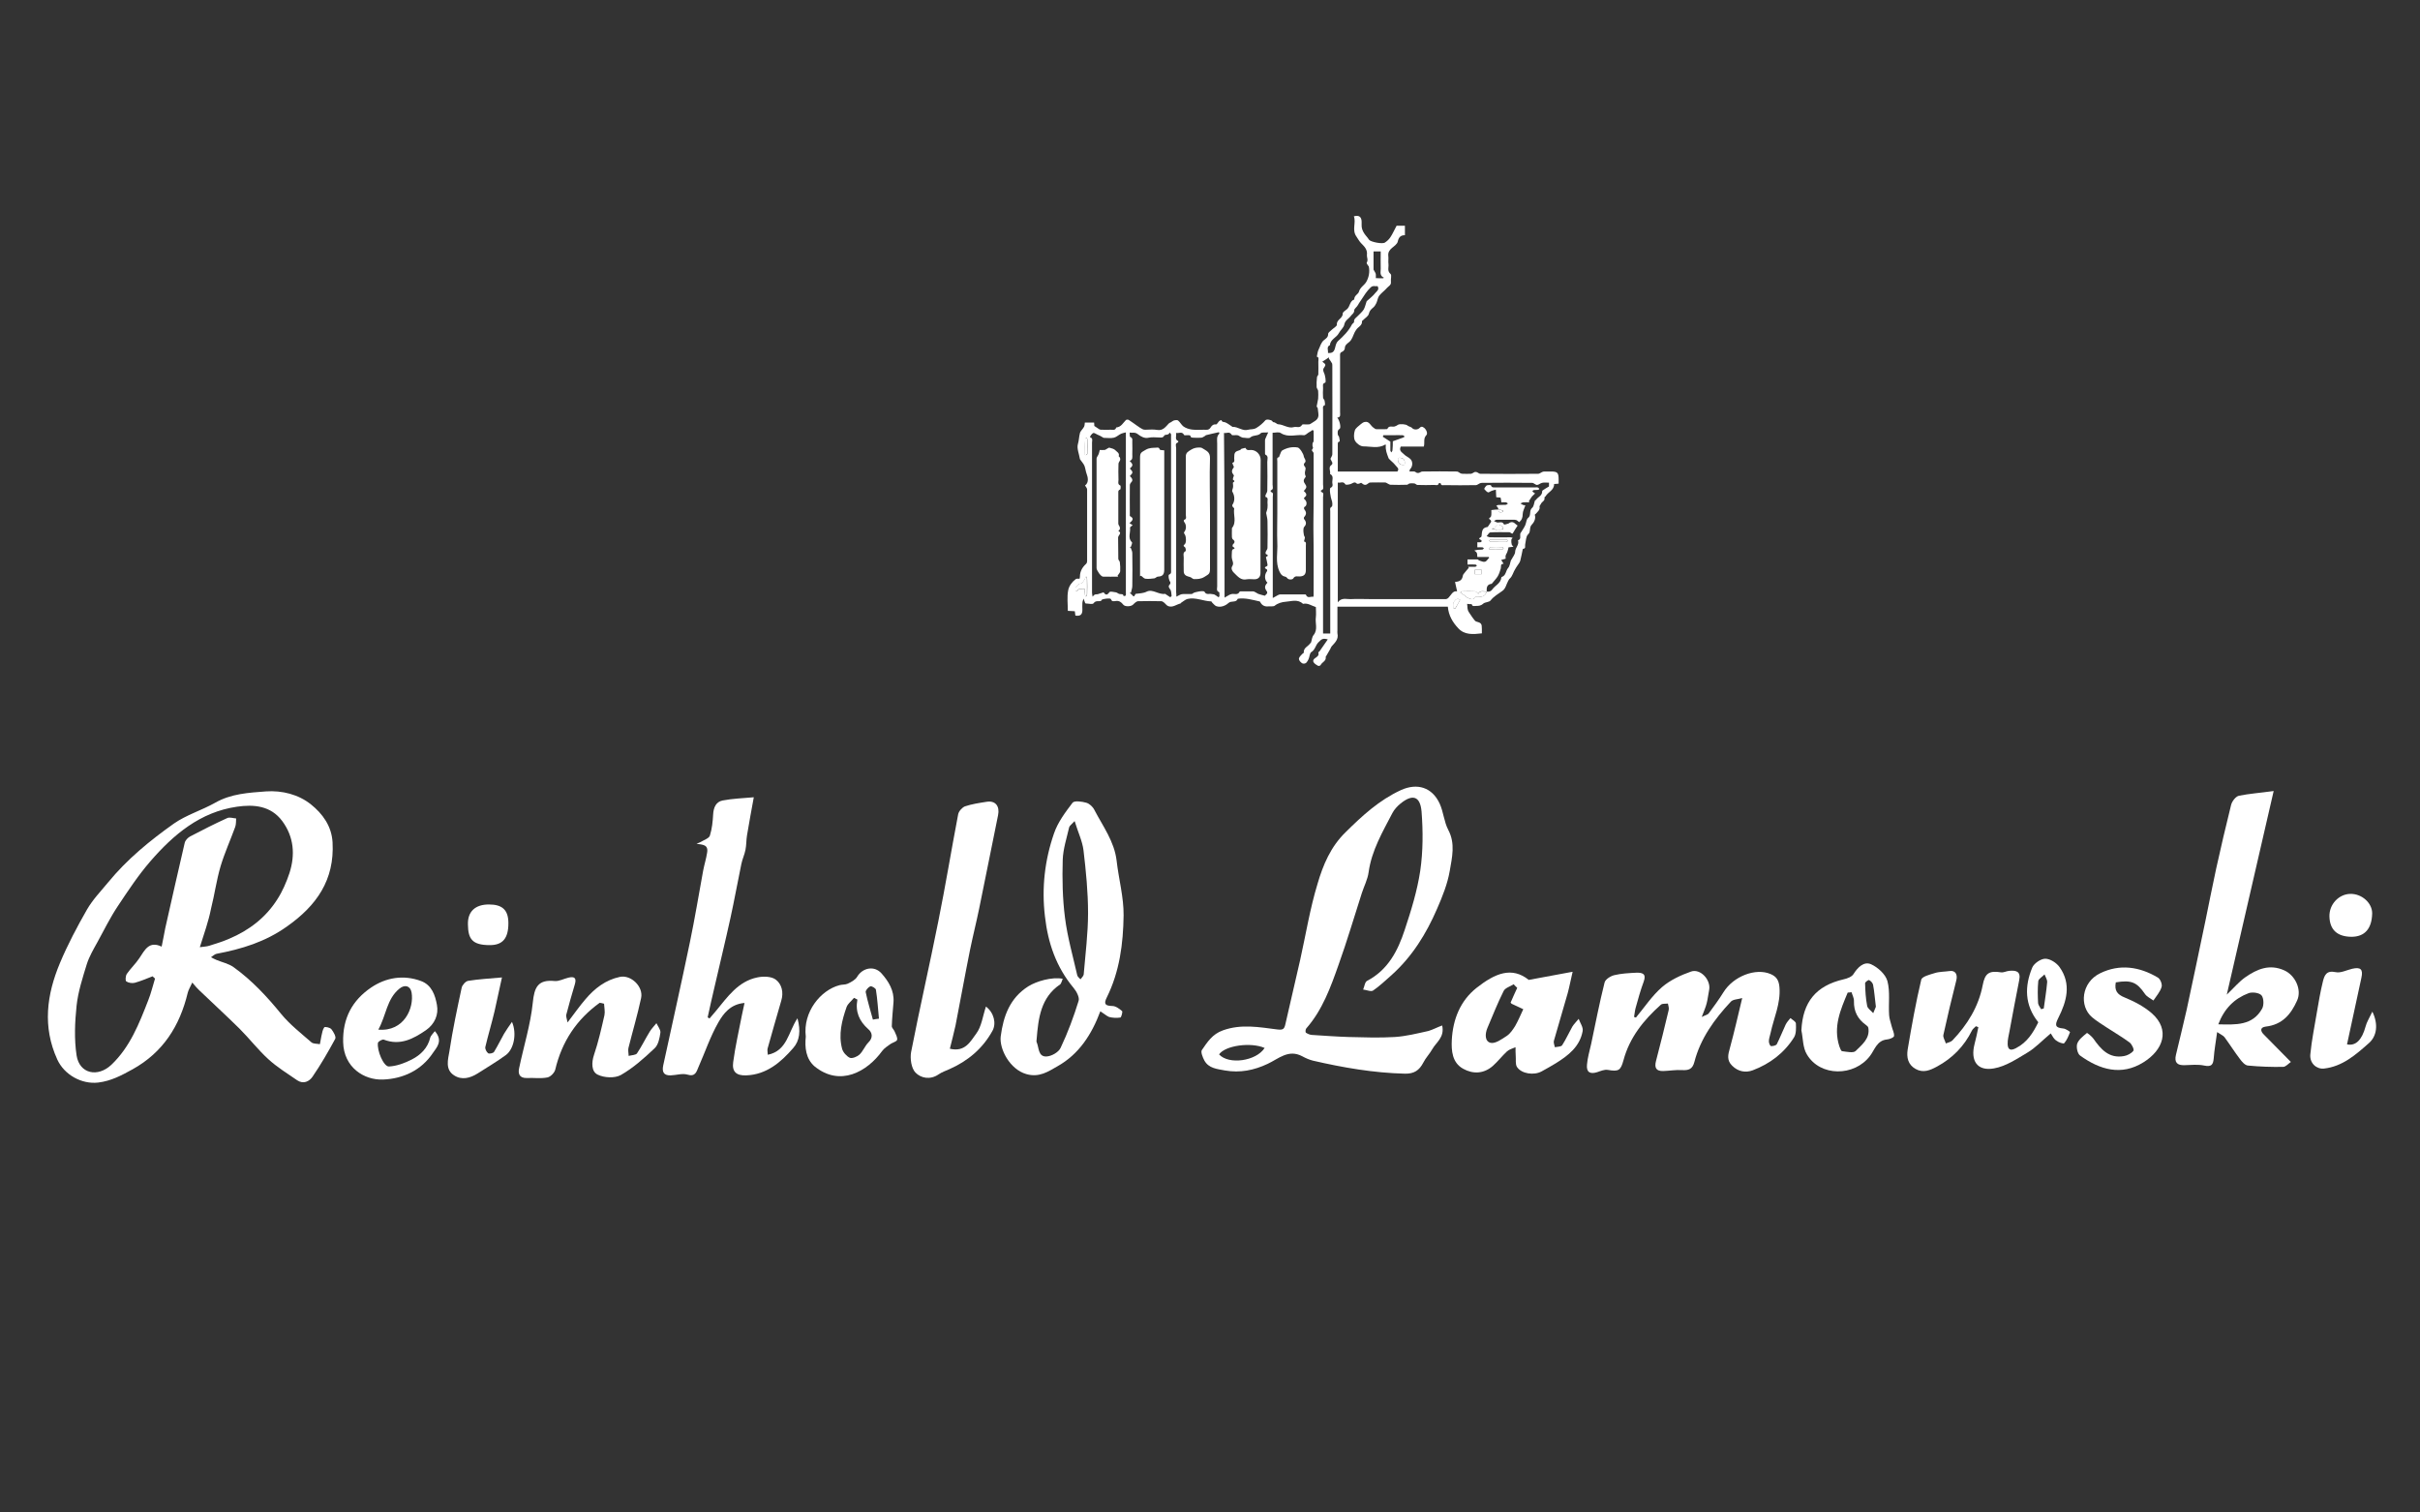 <?xml version="1.0" encoding="utf-8"?>
<!-- Generator: Adobe Illustrator 22.1.0, SVG Export Plug-In . SVG Version: 6.00 Build 0)  -->
<svg version="1.1" id="Ebene_1" xmlns="http://www.w3.org/2000/svg" xmlns:xlink="http://www.w3.org/1999/xlink" x="0px" y="0px"
	 viewBox="0 0 1280 800" style="enable-background:new 0 0 1280 800;" xml:space="preserve">
<rect x="0" y="0" width="1280" height="800" fill="#333333" stroke="none"/>
<style type="text/css">
	.st0{fill:#FFFFFF;}
</style>
<g>
	<path class="st0" d="M101.7,519.7c-1.1,2.4-2,3.8-2.4,5.4c-4.2,17.5-13,31.5-29.2,40.5c-5.8,3.2-11.4,6.2-18.2,7
		c-8.7,1-17.9-4.1-21.6-12.2c-7.9-17.3-5.6-34.3,1.4-51c4.1-9.8,9.1-19.2,14.3-28.3c3-5.2,7.3-9.7,11.2-14.4
		c10-12.2,22.1-22.1,34.8-31.1c6.6-4.6,14.7-7,21.8-11c8.4-4.8,17.7-5.3,26.8-6c8.6-0.6,17.3,1.6,23.9,6.9
		c6.1,4.9,10.9,11.4,11.4,20c1.1,19.9-8.4,33.5-24.2,44.6c-11.4,8.1-23.9,11.9-37.2,14.4c-1,0.2-1.9,1.2-2.9,1.8
		c0.9,0.5,1.8,1,2.8,1.4c3.1,1.3,6.6,2,9.2,3.9c9.6,6.9,17.6,15.5,25.1,24.7c4.6,5.6,10.5,10.2,16,15c1,0.9,3,0.7,4.5,1
		c0.3-1.4,0.5-2.9,0.8-4.3c0.4-1.6,0.6-3.4,1.5-4.6c0.4-0.5,3.1,0.1,3.8,1c1.1,1.4,2.6,4,2,5.1c-3.7,6.8-7.6,13.6-12,20
		c-1.7,2.5-4.8,4.1-8.1,1.9c-5.2-3.6-10.6-6.9-15.2-11.1c-5.5-5-10-10.9-15.3-16.2c-7-6.9-14.3-13.6-21.4-20.4
		C104.4,522.9,103.4,521.7,101.7,519.7z M105.7,501c1.9-0.3,3.6-0.3,5.1-0.8c3.5-1.1,7.1-2.2,10.5-3.7c10.4-4.4,19.2-11.1,25.3-20.7
		c2.8-4.3,4.9-9.2,6.5-14c3.1-9.6,2.4-19.1-3.8-27.5c-6.1-8.2-15.1-8.9-24-7.6c-19.4,2.8-33.5,14.7-45.8,28.9
		c-6.4,7.4-11.8,15.6-17.2,23.7c-4,6-7.2,12.5-10.7,18.9c-2.1,3.8-4.4,7.7-5.7,11.8c-2.2,7.2-4.6,14.5-5.4,22
		c-0.9,8.6-1.3,17.6,0,26.2c1.5,9.8,11.2,11.8,18.4,5c9.9-9.4,14.7-21.8,19.5-34.1c1.5-3.7,2.4-7.7,3.6-11.5
		c-0.4-0.4-0.9-0.8-1.3-1.2c-3.1,1.2-6.1,2.5-9.3,3.4c-1.4,0.4-3.4,0.1-4.6-0.7c-0.6-0.4-0.4-3,0.3-4c2-2.9,4.7-5.4,6.6-8.3
		c2.9-4.3,5.1-9.3,11.8-6.1c0.8-3.8,1.3-6.7,1.9-9.7c3.4-15.1,6.8-30.2,10.3-45.2c0.3-1.3,1.6-2.7,2.9-3.4c6.5-3.4,13-6.7,19.6-9.7
		c1.3-0.6,3.1,0.1,4.7,0.2c-0.1,1.5,0,3.1-0.5,4.5c-2.5,6.9-5.6,13.7-7.7,20.7c-2.2,7.4-3.2,15.1-5.1,22.6
		C110.3,487.3,108,493.7,105.7,501z"/>
	<path class="st0" d="M762.8,542.4c1.4,6.3-3.2,8.9-5.2,12.5c-1.4,2.5-3.5,4.6-4.8,7.2c-2.1,4-4.8,5.9-9.7,5.8
		c-16.5-0.4-32.7-3.2-48.7-6.9c-1.9-0.5-3.8-1.3-5.6-2.3c-7.3-3.9-12.5,1.3-18.3,4c-7.2,3.4-14.6,4.9-22.6,3.5
		c-4.2-0.8-8.6-1.1-10.9-5.3c-0.9-1.7-2-4.5-1.3-5.5c2.9-4.2,5.5-8.4,11.1-10.4c9.7-3.5,19.2-1.7,28.7-0.5c3.2,0.4,3.8-0.2,4.4-2.9
		c2.5-11.3,5.3-22.6,7.8-33.9c3-13.5,5.2-27.2,9.2-40.3c2.9-9.9,6.9-19.5,14.8-27.2c8.9-8.8,17.8-17,29.3-22.3
		c8.6-3.9,16.5-1.5,20.5,7.2c2,4.4,2.3,9.6,4.5,13.8c3.9,7.3,2,14.7,0.8,21.8c-1.2,6.9-3.9,13.6-6.7,20c-5.7,13.2-13.2,25.3-24,35
		c-3.2,2.8-6.3,5.8-9.8,8.2c-1.1,0.8-3.5-0.3-5.3-0.5c0.7-1.6,0.9-4,2.1-4.6c11.1-5.8,16.3-16,19.9-27c3.4-10.2,6.6-20.6,8.2-31.2
		c1.5-10.3,1.5-20.9,0.7-31.3c-0.7-8.3-4.8-9.4-11.1-4.3c-1.7,1.4-3.3,3.1-4.3,5c-5.2,10-11,19.8-12.6,31.3
		c-0.5,3.8-2.4,7.4-3.6,11.1c-4.1,12.7-7.8,25.4-12.3,37.9c-4.2,11.9-8.5,23.9-17.1,33.7c-0.4,0.5-0.5,1.9-0.2,2.2
		c0.9,0.6,2,1.1,3.1,1.2c6.5,0.4,13,0.9,19.4,1.1c8.2,0.2,16.5,0.5,24.6,0c6-0.4,11.9-1.9,17.8-3.2
		C757.9,544.6,760.1,543.4,762.8,542.4z M644.8,557.7c5.1,5.6,19.6,3.6,24.1-3.4C661.6,551.1,648,553,644.8,557.7z"/>
	<path class="st0" d="M1202.6,418.4c-8.3,36.1-16.5,71.5-24.8,107.7c3.7-3.5,6.4-6.8,9.8-9.2c6.2-4.3,12.8-7.2,20.7-3.6
		c5.7,2.6,9.3,10.2,6.7,15.9c-3.3,7.4-7.9,12.8-16.6,13.8c-3.1,0.4-2.9,2.4-0.9,4.3c4.6,4.6,9.2,9.3,14.2,14.4
		c-1.2,0.8-2.7,2.6-4.1,2.6c-6.2,0.1-12.4-0.1-18.6-0.7c-1.5-0.1-3.1-1.9-4.2-3.4c-2.9-3.8-5.4-7.8-8.2-11.6c-0.7-0.9-2-1.4-3.9-2.7
		c-0.7,5.2-1.5,9.5-1.8,13.8c-0.3,3.5-1.2,4.7-5.1,3.9c-3.3-0.7-6.8-0.3-10.2-0.2c-4.1,0.2-5.6-1.5-4.7-5.4c1.9-8,3.9-16,5.7-24
		c3.4-15.6,6.6-31.3,9.9-46.9c1.9-9.2,3.7-18.5,5.7-27.7c2.5-11.3,5.1-22.5,7.9-33.7c0.5-1.9,2.4-4.4,4.1-4.8
		C1189.6,419.8,1195.3,419.4,1202.6,418.4z M1173.3,541.8c9.2,0.2,18.1,0.8,23.2-8.3c1-1.8,0.9-5.5-0.3-7c-1.2-1.4-4.8-1.9-6.8-1.2
		C1181.9,528.1,1176.5,533.4,1173.3,541.8z"/>
	<path class="st0" d="M375.3,538.7c1.1-1.3,2.3-2.7,3.4-4c6.1-7.4,11.7-15.6,21.8-17.7c3.2-0.7,7.6-0.6,9.9,1.2
		c3.1,2.4,4.2,6.7,2.8,11.2c-2.5,8.4-4.8,16.8-7.2,25.2c-0.2,0.8,0,1.6,0.1,3.3c10.3-2.1,10.8-12,15.7-19.3
		c1.8,6.6,1.2,11.9-2.3,15.8c-6.5,7.5-14.1,14-24.8,14.4c-5.2,0.2-7.6-1.9-6.9-7c1.1-8.3,3-16.5,4.6-24.8c0.4-1.9,0.8-3.8,1.4-6.5
		c-7.5,0.6-11.2,5.7-13.8,10.2c-4.3,7.5-7.1,15.9-10.6,23.8c-1,2.3-1.6,5.2-5.8,3.9c-2.7-0.8-5.9,0.3-8.9,0.4
		c-3.8,0.1-4.6-2-3.9-5.3c4.7-21.7,9.6-43.4,14.1-65.1c2.6-12.5,4.7-25.2,7-37.8c0.6-3.2,1.6-6.3,2.1-9.5c0.8-4.4-2.3-4.3-5.6-4.8
		c0.8-0.4,1.7-0.6,2.5-1.1c1.6-1,4.2-1.8,4.6-3.3c1.1-3.5,1.5-7.4,1.7-11.1c0.2-3.7,1.5-6.7,5-7.4c5.2-1,10.7-1.2,16.5-1.7
		c-1.3,7.1-2.5,13.6-3.6,20.2c-0.4,2.5-0.3,5.1-0.8,7.6c-0.5,2.6-1.7,5-2.2,7.6c-2,9.6-3.7,19.2-5.8,28.7
		c-2.7,12.3-5.7,24.6-8.5,36.8c-1.2,5.2-2.4,10.3-3.5,15.5C374.7,538.4,375,538.5,375.3,538.7z"/>
	<path class="st0" d="M582,534.9c-4.6,12.3-11.3,22.7-22.7,29.1c-4.9,2.8-9.7,6.1-16.5,4.1c-8.7-2.5-14.3-13.3-13.5-19.9
		c1.4-10.7,4.8-20.3,14.6-26.5c4.3-2.7,12.5-5.1,18.2-4c-0.5,1.1-0.7,2.5-1.4,3c-10.3,7-11.5,18-12.4,29c0,0.5-0.2,1.1,0,1.5
		c1.3,2.9,0.7,7.8,5.2,7.6c2.7-0.1,6.5-2.3,7.5-4.6c3.8-8,6.9-16.4,9.5-24.8c0.6-1.8-1.1-5-2.6-6.8c-9.2-11-13.6-23.7-15.2-37.9
		c-1.8-15.1-0.1-29.8,4.8-43.9c2-5.9,6-11.2,9.8-16.2c0.9-1.2,4.9-0.7,7.3,0c1.7,0.5,3.5,2.2,4.3,3.9c4.5,8.6,10.5,16.6,11.7,26.7
		c1.1,9.7,3.8,19.4,3.7,29c-0.2,14.9-2.1,29.7-8.9,43.4c-1.7,3.4-0.9,4.4,2.9,4.5c1.8,0,3.7,1.4,5.2,2.7c0.4,0.3-0.4,3.3-0.9,3.4
		c-1.9,0.3-4.1,0.2-6-0.3C585.2,537.3,583.9,536.1,582,534.9z M568.4,434.3c-1.7,1.8-2.7,2.5-2.9,3.3c-1.3,5.7-3.2,11.4-3.4,17.2
		c-0.3,10.2-0.1,20.5,1.2,30.6c1.3,10.3,4.2,20.4,6.5,30.5c0.2,0.8,1.1,1.4,1.7,2.1c0.6-0.9,1.6-1.7,1.7-2.6
		c0.9-10.8,2.3-21.7,2.3-32.5c0-11-1.1-22.1-2.4-33.1C572.5,444.9,570.2,440.2,568.4,434.3z"/>
	<path class="st0" d="M865.3,538.2c4.5-5.4,8.5-11.5,13.8-16.1c4.3-3.7,9.9-6.3,15.3-8.2c5-1.8,10.7,4.5,9.6,9.8
		c-0.5,2.3-0.7,4.7-1.3,7c-0.5,2-1.4,4-2.6,7.2c2-1,3.2-1.2,3.7-1.9c2.7-3.7,5.4-7.3,7.8-11.2c5.2-8.4,17-13,24.9-9.6
		c3.1,1.3,4.4,3.3,4.7,7c0.7,8.6-3,16.2-4.7,24.2c-0.3,1.5-0.9,2.9-0.9,4.4c0,0.9,0.6,2.4,1.1,2.5c1,0.1,2.7-0.3,3.1-1
		c1.7-3.4,3.1-7,4.7-10.4c0.6-1.2,1.6-2.3,2.5-3.4c1,0.9,2.9,1.8,2.9,2.9c0.1,2.4,0.2,5.4-1,7.3c-5.2,8.3-12.8,14-21.8,17.4
		c-3.7,1.4-7.7,0.8-10.9-2.4c-3-2.9-2.2-5.9-1.2-9.4c2.3-8.4,4.2-16.9,6.5-26.4c-2.2,0.7-4.9,0.6-6.1,2c-8.6,9.2-16,19.4-19.2,31.8
		c-1,3.9-3.1,4.5-6.6,4.3c-3.3-0.2-6.6,0.4-9.9,0.5c-3.8,0.1-4.7-1.8-3.8-5.3c2.3-8.9,4.6-17.9,6.7-26.9c0.3-1.1-0.2-2.3-0.4-3.5
		c-1.2,0.2-2.9-0.1-3.7,0.6c-9.1,8.1-16.6,17.4-19.8,29.4c-1.5,5.4-2.5,6.1-8.3,5.1c-1.8-0.3-3.8,0.6-5.6,1.2c-3.8,1.2-5.8,0-5.4-4
		c0.3-3.7,1.4-7.3,2.2-10.9c2.3-10.9,4.4-21.8,7.1-32.5c0.4-1.7,3.1-3.4,5.1-3.9c3.7-0.9,7.7-1.1,11.6-1.3c3.1-0.1,5.6,0.4,4,4.7
		c-1.7,4.6-3,9.3-4.3,14c-0.4,1.5-0.5,3-0.8,4.6C864.5,538.1,864.9,538.1,865.3,538.2z"/>
	<path class="st0" d="M502.4,554.7c8.2,2,11-4.1,13.9-7.9c2.9-3.8,3.5-9.4,5.2-14.4c4.3,3.3,5.6,9,3.4,12.9
		c-5.2,9.4-13,15.9-22.7,20.2c-2,0.9-4.1,1.6-5.8,2.8c-4.4,3-9.3,2-12.2-1c-2.2-2.3-2.9-7.4-2.3-10.8c4.5-23.1,9.8-46.1,14.4-69.2
		c3.8-18.8,6.9-37.8,10.5-56.6c0.3-1.6,2.1-3.6,3.6-4.2c3.6-1.2,7.5-1.8,11.4-2.4c4.7-0.8,7.1,2.3,6.1,7.1c-3.4,16.5-6.6,33-10,49.4
		c-1.5,7.3-3.3,14.4-4.8,21.7c-2.7,13.4-5.1,26.8-7.7,40.1C504.5,546.6,503.4,550.6,502.4,554.7z"/>
	<path class="st0" d="M1084.7,546.6c-4.8,4-8.1,7.6-12.1,10c-5.7,3.4-11.6,7.4-17.9,8.5c-8.9,1.6-12.6-4-10.3-12.9
		c0.8-3,1.4-5.9,2-8.9c-0.4-0.2-0.9-0.3-1.3-0.5c-0.7,0.8-1.7,1.4-2.1,2.3c-4.1,8.3-10.3,14.6-18.4,19c-3.7,2-7.3,3.6-11.4,1.3
		c-4.1-2.3-4.8-6.2-4.2-10.2c2.1-12.4,4.3-24.8,7.2-37c0.4-1.7,4.5-2.7,7.1-3.5c2.5-0.8,5.3-0.7,8-1.1c2.9-0.4,4.3,1.8,3.4,5.1
		c-2.4,9.5-4.7,19.1-6.8,28.7c-0.3,1.3,0.9,3,1.3,4.5c1.2-0.5,2.6-0.7,3.5-1.6c7.9-8.3,13.8-17.8,16-29.2c1.2-6.3,3.3-7.8,9.7-6.8
		c1.4,0.2,2.9-0.7,4.4-0.8c3.5-0.3,6.2,0.2,5.2,5c-1.8,8.9-3.4,17.8-5.1,26.8c-0.4,2.3-1.1,4.7-1,7c0.1,2.8,1.4,3.7,4.4,2.1
		c6-3.1,9.1-8.2,11.8-13.7c-7.3-9.1-7.3-19-3.2-28.9c0.9-2.2,4.5-4.7,6.9-4.7c2.6,0,6,2.2,7.6,4.5c6.3,8.9,3.7,18.1-0.7,26.8
		c-1.9,3.8-1.8,5.2,2.6,5.6c1.3,0.1,3.6,1.7,3.6,1.9c-0.8,2.1-1.7,4.3-3.1,5.9c-0.4,0.4-2.9-0.4-4-1.3
		C1086.4,549.7,1085.7,548.2,1084.7,546.6z M1079.6,533.8c0.5-0.1,0.9-0.3,1.4-0.4c0.6-4.6,1.4-9.2,1.8-13.9
		c0.1-1.3-0.9-2.8-1.4-4.1c-1.1,1.2-3.1,2.3-3.3,3.5c-0.4,3.9-0.3,7.8-0.1,11.7C1078.1,531.7,1079.1,532.8,1079.6,533.8z"/>
	<path class="st0" d="M808.6,518.3c8.1-1.5,14.9-2.8,23.2-4.3c-1.1,4.7-1.7,8-2.6,11.3c-2.4,8.4-4.9,16.8-7.3,25.2
		c-0.3,1,0.3,2.3,0.5,3.4c1.4-0.3,3.4-0.2,3.9-1.1c2-3.1,3.5-6.5,5.3-9.7c0.9-1.5,2.3-2.8,3.4-4.2c0.8,2.2,2.5,4.5,2.1,6.5
		c-1.5,8.2-7.6,12.9-14.2,17c-2.4,1.5-5,2.9-7.5,4.3c-4,2.2-10.6,1.3-13-2.3c-1-1.5-0.5-4-0.7-6c-0.1-1.5-0.1-3-0.1-4.5
		c-1.5,0.7-3.3,1.1-4.5,2.2c-2.6,2.4-4.8,5.3-7.5,7.7c-4.8,4.2-10.5,4.4-15.7,1.5c-5.8-3.2-6.3-9.5-6-15.3
		c0.6-10.8,4.4-20.6,13.1-27.5C790.8,514.8,799.6,511.1,808.6,518.3z M802.5,522.5c-0.6-0.6-1.3-1.2-1.9-1.9
		c-1.8,1.2-4.5,1.9-5.3,3.6c-3.2,6.4-5.8,13-8.6,19.6c-1.3,3.1-1.4,7.1,1.8,7.8c2.5,0.5,5.9-2,8.5-3.7c1.8-1.2,3.2-3.3,4.4-5.2
		c1.6-2.8,2.9-5.9,4.3-8.9c-2.1-1-4.1-1.9-6.2-2.9c-0.1-0.1-0.2-0.3-0.5-0.6C800.1,527.7,801.3,525.1,802.5,522.5z"/>
	<path class="st0" d="M317.2,530.4c-12.2,8.8-20,20.5-23.5,35.3c-0.4,1.7-2.5,3.9-4.2,4.2c-3.5,0.7-7.2,0.1-10.8,0.3
		c-4,0.1-4.8-2.3-4.1-5.3c2.4-11.5,6-22.9,7.2-34.5c0.8-8.2,2.7-12.4,11.6-11.5c2.3,0.2,4.8-1.2,7.3-1.8c3.4-0.8,4.3,0.4,3.3,3.7
		c-1.6,5.3-3.1,10.6-4.5,16c-0.2,0.8,0.3,1.9,0.7,4c3.6-4.7,6.3-8.6,9.4-12.2c4.9-5.8,10.7-10.3,18.3-11.9
		c5.9-1.2,12.5,5.2,11.2,11.2c-1.9,8.9-4.5,17.6-6.7,26.4c-0.3,1.3,0.1,2.8,0.1,4.2c1.5-0.4,3.7-0.4,4.4-1.3
		c2.5-3.7,4.4-7.7,6.8-11.6c1-1.6,2.3-2.9,3.5-4.4c0.8,1.7,2.3,3.5,2.1,5c-0.4,2.9-1.1,6.5-3.1,8.3c-5.5,5.2-11.3,10.4-17.8,14.1
		c-3.2,1.8-8.9,1.5-12.3-0.2c-3.3-1.6-3.3-6.3-1.9-10.5c2.3-6.8,3.9-13.9,5.5-20.9c0.4-1.9-0.1-4-0.2-6.1
		C318.5,530.6,317.8,530.5,317.2,530.4z"/>
	<path class="st0" d="M230,545.4c4.6,5.2,0.8,8.8-1,11.5c-6.1,9.2-15.8,13.7-26.4,14.1c-9.9,0.4-20.8-6.3-21.1-19.8
		c-0.3-12.7,4.9-22.1,14.7-28.8c7.8-5.3,17.1-7,26.5-3.5c5.7,2.1,7.5,7.6,8.4,12.6c1,5.2-1.2,10.2-5.8,13.4
		c-6.7,4.6-13.7,8.3-22.3,5c-0.7-0.3-2.9,0.9-3.1,1.7c-0.6,4,3,12.6,5.8,12.5c4.1-0.2,8.4-1.8,12.1-3.7c4.7-2.4,8.5-6.1,9.8-11.7
		C228,547.6,228.9,546.9,230,545.4z M200.1,544.6c13.7,1.2,19-11.5,17.6-19.6c-0.6-3.6-3.6-4.4-6.4-2.1
		C204.5,528.4,204.3,537.1,200.1,544.6z"/>
	<path class="st0" d="M426.2,548.3c-1.6-13.1,7.9-24.6,17.8-27.2c1.4-0.4,3.1-0.2,4.4-0.8c1.9-0.9,4-2,5-3.7c2.9-4.8,9.1-6,12.9-1.7
		c3.7,4.2,6.7,9,6.3,15.1c-0.3,4.3-0.8,8.5-0.9,12.8c0,0.9,1.1,1.8,1.5,2.8c0.6,1.5,1.6,3.1,1.3,4.4c-0.2,0.9-2.3,1.4-3.5,2.2
		c-1.5,1.1-3.3,2.2-4.4,3.7c-8,11-22.3,19.1-35.8,8.1C426.2,560,425.6,553.9,426.2,548.3z M453.5,528.7c-0.6-0.3-1.2-0.6-1.8-0.9
		c-1.3,1.6-3.2,3-3.9,4.8c-2.5,7.1-4.4,14.5-2.4,22.1c0.5,1.9,2.4,4,4.1,4.8c1.3,0.5,3.9-0.6,5.1-1.7c1.9-1.8,2.9-4.6,4.7-6.4
		c2.7-2.6,2-5.4-0.1-7.1C454.5,540.1,452.3,535.2,453.5,528.7z M461.7,539.3c1.1-0.2,2.1-0.4,3.2-0.5c-0.5-5.1-0.8-10.3-1.6-15.3
		c-0.1-0.8-2.3-2.1-3-1.8c-1.1,0.5-2.6,2.2-2.4,3.1C458.9,529.7,460.4,534.5,461.7,539.3z"/>
	<path class="st0" d="M952.8,545c0.7-15,7.7-23.6,22.3-27c1.9-0.4,4.3-1.3,5.2-2.7c2.3-3.7,5.6-6.9,9.3-5.3c3.6,1.6,7.7,5.3,8.7,8.9
		c1.5,5.6,0.5,12,0.9,18c0.1,2,0.9,4,1.4,6.1c0.4,1.7,1.4,3.4,1.2,5c-0.1,0.8-2.4,1.7-3.7,1.8c-5.4,0.5-6.6,5.6-9,8.7
		c-8.3,11-26.4,11.1-33.4-0.8C953.5,554.1,953.7,549.2,952.8,545z M979.3,524.8c-0.7,0.1-1.3,0.2-2,0.2c-3.8,9.1-7.8,18.1-4.4,28.5
		c0.3,0.9,0.9,2.4,1.4,2.5c2.5,0.3,6,1.1,7.2-0.1c3.3-3.3,7.7-6.6,6.7-12.3c-0.1-0.6-0.8-1.1-1.3-1.5c-4.3-3.1-6.4-7.1-6.3-12.5
		C980.7,528,979.8,526.4,979.3,524.8z M992.2,532.5c-0.6-4.6-0.8-8.2-1.5-11.7c-0.2-0.9-1.2-2-2.1-2.4c-0.4-0.2-2.1,1.1-2.1,1.6
		c0.1,4,0.3,8.1,1.1,12.1c0.3,1.4,2.1,2.5,3.2,3.8C991.4,534.5,992,533,992.2,532.5z"/>
	<path class="st0" d="M1119.1,519.6c-0.8,4.3,0.7,6.4,4.7,8c5.1,2.1,10.3,4.8,14.4,8.4c9.8,8.7,6,19.4-4.5,25.9
		c-11.7,7.3-23.1,3.9-33.5-3.6c-1.4-1-2.1-4.5-1.5-6.3c0.8-2.2,3.2-4,5.1-5.6c0.2-0.2,2.5,1.7,3.4,2.9c4,5.7,8.3,10.7,16.2,9.3
		c1.8-0.3,3.9-1.4,5-2.8c0.5-0.7-0.8-3.5-2-4.4c-3.8-2.8-7.9-5.2-11.9-7.8c-2.7-1.8-5.4-3.4-7.9-5.5c-7-5.9-5.7-18.5,4.2-23.3
		c10.4-5.1,20.9-3.5,30.6,2.3c1.3,0.8,2.4,3.6,1.9,5c-0.8,2.6-2.8,4.8-4.3,7.1c-1.5-1.1-3.5-2-4.5-3.5
		C1130.3,519.6,1127.4,518.2,1119.1,519.6z"/>
	<path class="st0" d="M265.5,517c-1.4,6.4-2.6,12.1-3.9,17.8c-1.5,6.4-3.4,12.6-4.9,19c-0.2,1,0.6,2.6,1.5,3.3
		c0.6,0.4,2.6,0,3.1-0.7c1.9-3.1,3.5-6.4,5.3-9.6c1.1-1.9,2.5-3.8,4.2-6.3c2.7,6.2,1,14.5-3.3,17.6c-4.8,3.5-9.9,6.5-14.9,9.7
		c-4,2.5-8.4,3.6-12.4,1c-4.9-3.1-3.2-8.5-2.5-12.7c1.7-11.3,4.1-22.5,6.5-33.7c0.3-1.4,2.1-3.4,3.4-3.6
		C253.1,517.9,258.9,517.6,265.5,517z"/>
	<path class="st0" d="M1241.4,552.4c4.6,1,7.9-2.4,9.8-9.4c0.6-2.4,2-4.5,3.6-7.9c3.2,6.5,2.5,12.9-1.9,16.7
		c-6.9,6.1-13.9,12.3-23.7,13.4c-3.9,0.4-7.7-2.8-7.2-7.6c0.7-7.5,2.3-15,3.5-22.4c0.9-5.3,1.8-10.6,3.1-15.9
		c0.8-3.3,1.8-6.2,6.8-5.1c2.6,0.6,5.8-1.1,8.8-1.8c4.4-1,5.8,0.3,4.8,4.8C1246.4,529,1243.9,540.7,1241.4,552.4z"/>
	<path class="st0" d="M1243.7,495.5c-7.5-0.1-11.4-3.7-11.6-10.7c-0.2-6.4,4.9-11.9,11.1-12c6.1-0.1,11.6,4.9,11.5,10.4
		C1254.5,491.3,1250.7,495.5,1243.7,495.5z"/>
	<path class="st0" d="M258.6,478.4c7.2,0,10.3,3,10.3,9.9c0,8-3,11.6-9.8,11.6c-9.3,0-11.5-3.2-11.6-10.9
		C247.3,482.1,251.4,478.4,258.6,478.4z"/>
</g>
<g>
	<path class="st0" d="M776,319.4c0.3,1.8-0.1,2.9,1,4.5c0.9,1.3,1.8,2.8,2.9,4.1c0.2,0.3,0.5,0.6,0.8,0.7c2.8,0.8,3.1,1.1,3.1,4
		c0,0.7,0,1.5,0,2.3c-4.5,0.5-9.1,1-12.5-2.7c-2.9-3.1-5.1-6.7-5.5-11.4c-19.3,0-38.7,0-58.4,0c0,4.2,0,8.3,0,12.5
		c0,0.5-0.1,1.1,0,1.6c0.7,3.1-1.2,4.8-2.9,6.7c-0.4,0.4-0.6,1-0.9,1.6c-0.7,1.3-1.5,2.5-2.2,3.8c-0.1,0.1-0.2,0.2-0.2,0.3
		c0.4,2.3-2,2.8-2.7,4.4c-0.1,0.3-1,0.5-1.3,0.4c-0.9-0.5-1.9-1.1-2.4-1.9c-0.4-0.6-0.3-1.5,0.8-2.2c0.7-0.5,2.3-1.3,1.7-2.9
		c-0.1-0.2,0.5-0.5,0.7-0.8c1.4-2.1,2.9-4.1,4.3-6.2c-2.6-0.7-3.2-0.3-5.1,1.7c-1.4,1.5-1.6,3.8-3.6,5c-0.9,0.5-0.9,2.6-1.5,3.8
		c-0.6,1.2-1.2,2.5-2.8,2.3c-1-0.1-2.6-1.9-2.2-2.9c0.3-0.9,1.2-1.6,1.8-2.3c0.2-0.2,0.7-0.4,0.7-0.6c-0.2-2.6,2.2-3.2,3.3-4.8
		c0.1-0.2,0.4-0.3,0.5-0.5c0.5-1.3,0.5-3,1.4-4c2.4-3,0.7-6.4,1.2-9.5c0.2-1.8,0-3.6,0-5.3c-2.3-0.7-4.3-2.3-6.8-1.7
		c-2.8-2.7-6.3-1.3-9.3-1.1c-1.7,0.1-4,0.7-5.7,2.1c-0.7,0.5-2,0.2-3,0.3c-2,0.3-3.6-0.3-4.6-2.2c-0.1-0.2-0.2-0.4-0.4-0.4
		c-3.8-0.8-7.5-2-11.5-1.4c-0.9,2.3-3.4,0.8-5,2.3c-1.4,1.3-4,2.5-6.4,1.6c-0.8-0.3-1.4-1.2-2.1-1.8c-0.2-0.2-0.4-0.7-0.5-0.7
		c-4.2-0.1-8.3-2.3-12.6-1.3c-1.2,0.3-2.3,1.4-3.5,2.1c-0.1,0.1-0.1,0.3-0.2,0.3c-2.2,0.5-4.1,2.3-6.5,1.4c-0.8-0.3-1.4-1.2-2.1-1.8
		c-0.4-0.3-1-0.8-1.5-0.8c-4.1-0.1-8.2-0.1-12.3,0c-0.9,0-1.9,1-2.7,1.8c-1.1,1.1-4.3,1.2-5.2,0c-1-1.3-2.2-2.2-4-1.9
		c-0.9,0.1-2,0.5-2.5-1c-0.2-0.7-4.3-0.2-4.9,0.4c-0.1,0.1-0.2,0.4-0.3,0.5c-1.3,0.5-2.8-0.4-4,1.3c-0.5,0.7-2.8,0.1-4.2,0.1
		c-0.1-0.2-0.2-0.3-0.3-0.4c-0.3-0.7-0.5-1.4-0.8-2.2c-0.2,0.8-0.6,1.6-0.6,2.4c-0.1,1.2,0,2.4,0,3.6c0,2.5-1.1,3.4-3.7,3
		c-0.1-0.7-0.2-1.4-0.3-2.3c-0.6,0-1.1-0.1-1.7-0.1c-0.6,0-1.1-0.1-2-0.1c0-3.7-0.5-7.4,0.2-10.9c0.4-2.2,2-4.4,4-5.9
		c0.4-0.3,1.2-0.2,2-0.2c0.1-0.4,0.2-0.7,0.2-1.1c0-2.8,1.3-5,3.3-6.8c0.3-0.3,0.5-0.9,0.5-1.3c0-12.7,0-25.3,0-38
		c0-0.7-0.6-1.3-1.1-2.1c2.2-1.6,1.5-4.5,0.8-6.3c-0.5-1.4-0.6-2.8-1.1-4.1c-0.5-1.2-1.5-2.2-2.3-3.4c0-0.1-0.1-0.1-0.1-0.2
		c-0.4-2.6-1.7-5.5-1.1-7.8c0.6-2,0.6-4,1.1-5.9c0.3-1.2,1.6-2.2,2.2-3.4c0.3-0.6,0.3-1.4,0.4-2.2c1.6,0,3.2,0,4.9,0
		c0.1,0.8,0.1,1.5,0.1,1.8c1.1,0.7,1.9,1.3,2.7,1.8c0.4,0.2,0.8,0.2,1.3,0.2c1.5,0,3.1,0.1,4.6,0c1.1-0.1,2.5,0.6,3-1.2
		c2.6-0.2,3.6-2.4,5.1-3.9c0.3-0.3,1.1-0.3,1.5-0.1c1.6,1,3,2.1,4.6,3.2c0.3,0.2,0.7,0.4,1,0.7c0.6,0.4,1.1,0.7,1.7,1
		c0.4,0.2,0.9,0.3,1.4,0.3c2.1,0,4.3-0.3,6.4,0.1c3,0.5,4.4-1.6,6.1-3.4c0.3-0.3,0.6-0.4,1-0.6c0.6-0.3,1.1-0.8,1.7-1
		c0.7-0.2,1.8-0.3,2.2,0c1.1,0.9,1.8,2.4,2.9,3.2c1.3,0.9,2.9,1.4,4.4,1.6c2.1,0.3,4.2,0.1,6.4,0.1c1.3,0,2.6,0.4,3.6-1.3
		c0.5-0.8,1.3-1.7,2.7-1.5c0.6,0.1,1.2-1.3,1.9-1.9c0.3-0.2,0.7-0.3,1.1-0.4c0.2,1.2,1.2,0.9,2,1.2c1.2,0.5,2.3,1.4,3.4,2.1
		c0.2,0.1,0.3,0.3,0.4,0.3c2.9-0.2,5.3,2.4,8.3,1.5c1.4-0.4,2.8,0,4.4-1c1.8-1.1,3.3-2.4,4.7-4c0.6-0.7,3.1-0.3,3.7,0.5
		c0.1,0.2,0.3,0.5,0.4,0.5c1.1-0.1,2,1.1,2.6,1.1c2.9,0.1,5.4,2.4,8.4,1.5c1.4-0.4,3.1,0.8,4.3-1.2c0.3-0.5,1.8-0.1,2.8-0.2
		c0.6,0,1.3,0,1.8-0.4c1.9-1.4,4.6-2,4-5.6c-0.4-2.7-0.1-2.8-0.9-3.4c0.3-1.6,0.6-2.9,0.8-4.2c0.1-1.4,0.1-2.8,0-4.2
		c-0.1-0.7-0.8-1.3-0.8-2c-0.1-1.7,0-3.4,0.2-5.2c0-0.5,0.7-1,0.7-1.5c0.1-2.2,0-4.4,0-6.6c0-1.2,0.5-2.6-0.8-2.7
		c0.3-1.4,0.4-2.7,0.9-3.7c0.9-1.8,1.3-3.9,3-5.2c1-0.8,2.1-1.4,2.1-3.2c0-0.7,1.1-1.4,1.7-2c1-1,3-2,2.9-2.9
		c-0.2-2.8,3.2-3.2,3.1-5.9c0-0.7,1.4-1.6,2.3-2.3c1.6-1.4,1.4-4.3,3.8-5.1c-0.1-2,2-2.8,2.4-3.9c0.7-2.6,2.8-3.5,3.9-5.3
		c1.4-2.4,2-5.3,1.4-8.2c0-0.2-0.4-0.4-0.5-0.7c-0.3-0.4-0.8-1.1-0.6-1.4c0.9-1.4,0-2.8,0.1-3.9c0.4-3.2-1.5-4.7-3.2-6.5
		c-1-1.1-1.6-2.3-2.3-3.3c-2.6-3.6-0.1-7.4-1.4-10.8c2.8-0.7,4,0.3,4.1,2.8c0,0.6,0,1.2,0,1.8c-0.1,2.8,1.5,4.8,3.2,6.8
		c0.3,0.3,0.5,0.8,0.8,1.1c1,1.1,7,2.3,8.3,1.4c1.1-0.7,2.2-1.7,2.9-2.8c1.2-1.8,2.1-3.9,3.3-6.1c1.1,0,2.7,0,4.4,0c0,1.7,0,3.3,0,5
		c-2.3,0-3.3,1.1-3.8,3.4c-0.3,1.3-1.9,2.4-3,3.3c-1.3,1.1-2.2,2.3-2,4.2c0.2,1.4-0.1,2.9,0.1,4.4c0.2,1.7-0.8,3.6,1.1,5.2
		c0.7,0.6,0,2.8,0.2,4.2c0.2,1.7-1.2,2.2-2,3.1c-1.3,1.5-3,2.7-4.2,4.2c-0.8,1.1-0.9,2.6-1.5,3.9c-0.4,0.8-0.9,1.7-1.6,2.3
		c-1.1,0.9-2,1.7-2.4,3.4c-0.3,1.3-2,2.2-3,3.3c-0.2,0.2-0.6,0.4-0.6,0.6c0.2,2.4-2.2,3-3.1,4.6c-0.2,0.4-0.6,0.8-0.8,1.3
		c-0.9,1.8-1.3,3.9-3,5.2c-1.1,0.9-2.2,1.6-2.2,3.3c0,0.6-0.8,1.6-1.5,1.8c-1.2,0.5-1,1.4-1,2.3c0,9.9,0,19.8,0,29.7
		c0,1.2,0.5,2.6-1.5,2.8c1.3,1.4,2.1,5.3,1.3,5.9c-1.3,0.8-1.1,1.9-1,3c0,0.5,0.6,0.9,0.7,1.4c0.2,0.8,0.4,2.3,0.3,2.3
		c-1.4,0.3-0.9,1.4-1,2.3c0,4.5,0,9,0,13.6c10.6,0,21,0,31.5,0c1.3-1.6-0.4-2.4-1.1-3.4c-0.9-1.2-2.2-2.1-3.2-3.2
		c-0.2-0.2-0.4-0.4-0.4-0.6c-0.8-2.1-1.7-4.3-1.4-6.7c0-0.2-0.1-0.3-0.2-0.4c-3.8,2.3-7.8,1-11.7,1c-1.5,0-3.6-1.5-4.4-3
		c-0.8-1.4-0.6-3.8-0.1-5.4c0.4-1.3,2-2.3,3.1-3.3c0.6-0.5,1.4-1.1,2.1-1.2c2.5-0.6,3.1,2.1,4.8,3.1c0.4,0.3,0.9,0.7,1.3,0.7
		c1.7,0.1,3.3,0,5,0c0.3,0,0.9,0,0.9-0.1c0.8-2,2.5-1,3.8-1.3c0.6-0.2,1.3-0.5,1.8-0.9c0.8-0.6,4.3-0.4,5.1,0.4
		c0.3,0.3,0.8,0.4,1.2,0.6c0.4,0.2,0.9,0.3,1.2,0.7c0.9,1,2.9,1,3.9,0c0.8-0.9,1.5-0.9,2.6,0c1.3,1.2,1.8,3.1,1,3.8
		c-1.7,1.8-0.7,3.9-1.3,6c-4.1,0-8.2,0-12.2,0c-1.1,2.2,0.6,3,1.5,3.9c1,1.1,2.4,1.6,3.5,2.6c1.5,1.3,1.4,4.1-0.1,5.5
		c-0.2,0.2-0.1,0.6-0.3,1.2c1,0,1.8-0.1,2.6,0c0.5,0.1,0.8,0.5,1.3,0.7c0.4,0.1,0.8,0.1,1.2,0c0.6-0.2,1.1-0.7,1.7-0.7
		c6.1-0.1,12.2-0.1,18.3,0c0.6,0,1.2,0.6,1.8,0.9c0.4,0.2,0.8,0.3,1.2,0.3c1.5,0,3,0.1,4.4,0c0.7-0.1,1.3-0.6,1.9-0.9
		c0.3-0.1,0.8-0.1,1.1,0c0.7,0.2,1.3,0.9,2,0.9c10.2,0.1,20.4,0.1,30.6,0c0.7,0,1.3-0.6,2-0.9c0.4-0.2,0.8-0.3,1.2-0.3
		c1.2,0,2.3,0,3.5,0c3.5,0,4.1,0.6,4.1,4.2c0,0.7,0,1.4,0,2.2c-0.9,0.1-1.6,0.2-2.4,0.2c0.1,3.3-3.2,4.2-4.5,6.5
		c-0.2,0.3-0.7,0.5-0.6,0.7c0.4,1.7-1.3,2.1-1.8,3.2c-0.2,0.5-0.8,1.1-0.8,1.5c0.4,1.8-1,2.7-1.9,3.8c-0.2,0.2-0.7,0.5-0.6,0.6
		c0.7,2.1-0.6,4.2-1.5,5.1c-1.7,1.6-0.4,3.8-2.1,5.3c-1.1,1-1.1,3.5-1.5,5.3c-0.2,0.9,0.5,2.1-1.1,2.3c-0.1,0-0.2,0.2-0.2,0.3
		c-0.4,2-0.8,4-1.3,6c-0.3,1-1,1.8-1.6,2.7c-0.3,0.5-0.7,1-1,1.6c-1.1,1.6-1.4,3.7-2.9,5.1c-0.4,0.3-0.6,0.8-0.9,1.3
		c-1,1.8-1.3,4-3,5.2c-2.1,1.6-4.5,2.8-6.3,5.1c-0.8,1-2.9,0.8-3.9,1.7c-1.3,1.2-2.6,1.2-4,1.2c-0.8,0-1.8,0.4-2.1-1
		C778.4,319.6,777.1,319.6,776,319.4z M792.6,269.5c0,0.1,0,0.1,0,0.2c-0.1,1.4,0.9,1.4,1.8,1.2c0.3,0,0.6-0.5,0.8-0.7
		c-0.6-0.2-1.2-0.4-1.7-0.6C793.2,269.5,792.8,269.5,792.6,269.5c-0.1-0.3-0.2-0.8-0.4-1.1c-0.2-0.3-0.5-0.6-0.8-0.8
		c0.4-0.2,0.7-0.5,1.1-0.5c1.3-0.1,2.7,0,4-0.1c0.4,0,0.7-0.5,1.1-0.7c-0.3-0.2-0.7-0.5-1-0.6c-0.8-0.1-1.6,0-2.5,0
		c-0.1-1-0.2-1.7-0.4-2.5c-0.8-0.1-1.5-0.1-2.3-0.2c-0.1-1.3-0.1-2.5-0.2-4c-0.9,0.2-1.7,0.4-2.4,0.7c-0.6,0.2-1.3,0.9-1.8,0.7
		c-0.7-0.3-1.3-1-1.9-1.7c-0.1-0.1,0.1-0.5,0.2-0.7c0.4-0.5,0.7-1.1,1.2-1.3c0.7-0.2,2-0.2,2.1,0c0.5,1.5,1.6,1,2.6,1.1
		c6.9,0,13.9,0,20.8,0c0.5,0,1-0.1,1.5,0.1c0.3,0.1,0.5,0.5,0.7,0.7c-0.2,0.2-0.4,0.5-0.7,0.5c-0.7,0.1-1.4,0-2.1,0.1
		c-0.3,0-0.6,0.3-0.9,0.5c0.2,0.2,0.3,0.6,0.5,0.7c1.3,0.5,0.9,0.7,0,1.5c-1,0.8-1.6,2.2-2.4,3.3c0.1,0.2,0.2,0.3,0.4,0.5
		c-1.1,0-2.2-0.1-3.2,0c-0.5,0-1.1,0.4-1.6,0.6c0.5,0.3,0.9,0.5,1.4,0.8c0.3,0.1,0.6,0.1,1.2,0.2c-0.5,1.6-1.4,3.1-1.4,4.6
		c0,1.9-0.5,3.2-1.9,4.3c-1.4-1.3-1.4-1.3-3.7-1.3c-2.7,0-5.4,0-8.1,0c-0.5,0-1,0.4-1.5,0.7c0.5,0.2,1,0.5,1.5,0.7
		c1.2,0.4,2.9-0.9,3.8,1.1c0.1,0.2,1.4-0.2,2.1-0.4c0.5-0.1,0.9-0.6,1.3-0.7c1.8-0.6,2.6,1,3.8,1.7c-0.5,0.7-0.9,1.4-1.3,2
		c-0.4,0.7-0.8,1.3-1.2,2c-0.3,0.4-0.3,0.4-1.5-0.4c-0.2-0.1-0.4-0.1-0.6-0.1c-3.3,0-6.6-0.1-9.8,0.1c-0.7,0-1.3,1.3-2,2
		c0.7,0.2,1.3,0.6,2,0.6c3.5,0.1,7.1,0,10.6,0c0.4,0,0.8,0.2,1.2,0.3c-0.3,0.3-0.7,0.7-0.7,1c-0.1,0.8,0,1.7,0.2,2.5
		c0.1,0.4,0.5,0.7,0.9,1.2c-1.2,0.1-1.9,0.2-2.6,0.3c-0.2,0.8-0.3,1.6-0.6,2.3c-0.2,0.7-0.7,1.3-0.9,2c-0.2,0.6,0,1.3,0,1.7
		c-1,0.3-1.7,0.5-2.4,0.7c0.4,0.6,0.8,1.1,1.3,2c-1.9,0-1.2,1.5-1.5,2.5c-0.4,1.4-0.9,2.9-1.6,4.1c-0.8,1.3-1.9,2.4-3.2,4
		c-2,0.2-2.9,1.3-2.6,4c-1.6,0.2-3.5-0.8-4.5,1.3c-0.6-0.5-1.1-1.2-1.6-1.3c-2.4-0.1-4.7-0.1-7.1,0c-0.3,0-0.6,0.4-0.8,0.6
		c0.3,0.2,0.6,0.5,0.9,0.7c0.5,0.4,1.2,0.6,1.6,1.1c1,1.1,4,2.3,4.5,1.5c1.1-1.7,2.5-1.1,3.8-1.1c1.8-0.1,2.6-1.2,3.2-2.7
		c1.1,0.1,2,0.1,2.9-1.1c1.5-2.2,4.4-3.1,4.8-6.3c0-0.2,0.2-0.4,0.4-0.4c2.1-0.8,1.9-3.2,3.2-4.7c0.9-1,1-2.7,1.5-4.1
		c0.1-0.2,0.3-0.3,0.3-0.4c0.7-1.4,1.9-2.7,1.9-4.1c0.1-2.2,2.3-3.7,1.5-6c1.8-0.6,1-2.2,1.2-3.4c0-0.3,0.2-0.6,0.4-0.8
		c0.7-1.2,1.6-2.4,2.2-3.7c0.6-1.3,0.6-3.2,1.5-3.9c1.9-1.4,0.4-3.9,2.2-5.4c0.9-0.7,1-2.6,1.5-3.9c0-0.1,0.4-0.1,0.5-0.3
		c1.1-1.6,3.4-2.2,3.3-4.6c0-0.2,0.2-0.4,0.4-0.5c1-0.7,2-1.3,3.2-2c0-0.4,0-1.1,0-2c-1.3,0-2.5-0.2-3.7,0.1
		c-0.9,0.2-1.8,1.1-2.6,1.1c-0.9,0-1.7-1.1-2.6-1.1c-8.9-0.1-17.7-0.1-26.6,0c-0.4,0-0.8,0.1-1.2,0.3c-0.7,0.3-1.3,0.9-1.9,0.9
		c-5.6,0.1-11.2,0.1-16.8,0c-0.7,0-1.7,0.4-1.9-1c0-0.1-0.9-0.1-0.9-0.1c-0.4,1.6-1.6,1-2.5,1c-3,0.1-5.9,0.1-8.9,0
		c-0.5,0-1-0.7-1.6-0.8c-0.8-0.1-1.7-0.1-2.5,0c-0.5,0.1-1,0.7-1.4,0.7c-2.9,0.1-5.8,0.1-8.7,0c-0.4,0-0.9-0.3-1.3-0.5
		c-0.5-0.2-1-0.7-1.5-0.7c-2.4-0.1-4.9,0-7.3,0c-0.4,0-1,0-1.3,0.2c-1.7,1.4-2.4,1.4-4.1,0c-0.2-0.1-0.7,0.3-1.1,0.4
		c-0.4,0.1-1,0.2-1.2,0c-0.9-0.9-1.6-0.7-2.6-0.1c-1,0.6-3.2,0.9-3.5,0.5c-1.2-2-2.7-0.5-4-1c0,21.1,0,42,0,63.4
		c2-2.7,4.5-1.6,6.7-1.7c3.8-0.2,7.6,0,11.4,0c12.8,0,25.7,0,38.5,0c0.7,0,1.2,0,2-0.8c1.3-1.3,2.2-3.8,4.5-3.3
		c-0.4-1.7-0.7-3.3-1.1-5c2.7-0.2,3.7-1.1,4.1-3.1c0.1-0.3,0.1-0.6,0.3-0.9c0.9-1.2,1.9-2.3,2.9-3.5c-0.1-0.2-0.3-0.3-0.4-0.5
		c1.3,0,2.6,0,3.8,0c0.3,0,0.6-0.4,0.9-0.7c-0.3-0.2-0.6-0.5-0.9-0.5c-1.3-0.1-2.7,0-4.1,0c0-1,0-1.7,0-2.7c1.8,0,3.6,0,5.3,0
		c0.3,0,0.6,0.5,1,0.6c1,0.3,2.1,0.9,3,0.6c0.8-0.2,1.4-1.4,2.2-2.1c-0.1-0.1-0.2-0.3-0.3-0.4c-2,0-4,0-6,0c-0.1-0.8,0-1.6-0.3-2.2
		c-0.2-0.5-0.8-0.8-1.3-1.2c1.6-0.5,2.9-0.4,4.2-0.5c0.3,0,0.6-0.4,0.9-0.7c-0.3-0.2-0.6-0.5-0.8-0.5c-0.9-0.1-1.8,0-2.7,0
		c0-1,0-1.8,0-2.7c0.6,0,1.1,0.1,1.6,0c0.3,0,0.6-0.3,0.7-0.5c0.1-0.2-0.2-0.6-0.4-0.7c-1.2-0.5-1.2-0.9,0-1.5
		c0.3-0.1,0.4-0.7,0.4-1.2c0.2-3,0.9-3.8,3.2-4.2c0.7-1.1,1.3-1.9,1.8-2.7c0.1-0.2-0.2-0.9-0.4-1c-0.9-0.6-0.9-0.9,0-1.4
		c0.3-0.2,0.5-0.8,0.5-1.3c0.1-0.8,0-1.7,0-2.5C790.3,269.6,791.4,269.5,792.6,269.5z M622.2,315.6c1.1-0.5,1.9-1.1,2.8-1.3
		c1.1-0.2,2.2,0,3.3-0.1c0.6,0,1.2,0,1.7,0c0.4,0,0.8-0.1,1-0.4c0.8-0.7,5.7-1.6,6.1-0.8c0.9,1.8,2.4,0.9,3.7,1.2
		c0.6,0.1,1.2,0.1,1.6,0.3c0.7,0.4,1.4,0.9,2.1,1.4c0.2-0.2,0.3-0.3,0.5-0.5c-0.1-0.8,0.1-2.1-0.2-2.2c-1.6-0.6-1-2-1-3
		c0-25.2,0-50.4,0-75.6c0-1.8-0.5-3.8,1.2-5.3c0,0-0.1-0.2-0.3-0.7c-2.3,0.5-4.6,1-6.9,1.6c-0.1,0-0.2,0.2-0.3,0.3
		c-0.6,0.3-1.3,0.9-2,1c-1.5,0.1-3,0.1-4.4,0c-0.4,0-1.1-0.1-1.2-0.3c-0.3-1.4-1.3-0.9-2.1-1c-0.5,0-1.4,0.1-1.5-0.1
		c-1-2.1-2.7-0.8-4.3-1.1c0.5,1.6-0.9,3.4,1.2,4.3c0.1,0,0,0.7-0.1,0.7c-1.8,0.5-1,2-1,3.1c0,25.4,0,50.8,0,76.2
		C622.2,314,622.2,314.7,622.2,315.6z M647.7,316.1c1.1-0.6,1.8-1.1,2.6-1.5c0.4-0.2,0.8-0.3,1.2-0.4c1.4-0.3,3.2,0.8,4.2-1.3
		c0.1-0.1,0.6-0.1,0.9-0.1c2.1,0,4.1,0,6.2,0c0.4,0,0.9,0.3,1.3,0.5c0.5,0.2,0.9,0.6,1.4,0.8c1,0.4,2.1,0.6,3.5,1
		c0.1-0.1,0.7-0.6,1.1-1.1c0.2-0.2,0.2-0.8,0.1-1c-1.5-2-1.4-3.1,0.2-4.8c-1.6-1.4-1.7-4.2-0.3-6c0.2-0.2,0.2-0.9,0-1
		c-1.4-0.7-1.4-1.2,0.1-1.8c0.2-0.1,0.3-0.6,0.2-0.9c-0.2-1.2-0.5-2.5-0.8-3.7c-0.2-0.5,2.4-0.7-0.1-1.8c-0.1-0.1-0.2-0.8,0-1.1
		c0.2-0.7,0.9-1.3,0.9-2c0.1-4.8,0.1-9.6,0-14.3c0-1.4-0.5-2.9-0.7-4.3c0.2-0.7,0.6-1.7,0.7-2.6c0.1-1,0.1-2,0-3
		c-0.1-1,0.7-2.5-1.1-2.9c0,0,0-0.7,0.1-1c0.3-0.8,0.9-1.5,0.9-2.2c0.1-5.1,0.1-10.2,0-15.3c0-1.4,0.8-3.1-1.1-3.9
		c-0.1-0.1-0.1-0.6-0.1-1c0-2.2,0-4.4,0-6.6c0-0.4,0.2-0.8,0.4-1.2c0.3-0.8,0.7-1.6,1.3-2.9c-1.8,0.2-3.4-0.2-4,0.5
		c-1.6,1.6-3.8,0.7-5.5,2.2c-0.7,0.7-2.5,0.1-3.8,0.1c-0.4,0-0.8-0.3-1.2-0.4c-0.6-0.3-1.1-0.8-1.8-0.9c-1-0.2-2.6,0.3-3-0.2
		c-1.2-2-2.7-0.7-4.1-1C647.7,257.9,647.7,286.7,647.7,316.1z M673.1,228.9c0,9.3,0,18.3,0,27.4c0,1.1,0.7,2.6-1,3.1
		c-0.1,0,0,0.8,0.1,0.8c1.6,0.4,1,1.6,1,2.6c0,16.8,0,33.6,0,50.4c0,0.8,0,1.6,0,3.1c1.2-0.7,1.9-1.1,2.7-1.5
		c0.4-0.2,0.8-0.4,1.2-0.4c4.2,0,8.5,0,12.7,0c0.3,0,0.9,0,0.9,0.1c0.9,2.3,2.6,0.8,3.9,1.2c0.1-0.3,0.2-0.5,0.2-0.7
		c0-11.6,0.1-23.2-0.1-34.8c0-1.3,0-2.6,0-3.9c0.2-12.2,0.1-24.4,0.1-36.6c0-0.5-0.8-1-0.9-1.5c-0.1-0.4,0.5-0.8,0.6-1.3
		c0-0.4-0.3-0.8-0.3-1.3c0-0.4,0-0.9,0.1-1.3c0.1-0.3,0.5-0.6,0.5-0.9c0.1-1.8,0-3.7,0-5.5c-0.2-0.2-0.3-0.3-0.5-0.5
		c-0.7,0.5-1.4,1-2.2,1.4c-0.8,0.5-1.7,1.5-2.5,1.4c-4-0.5-8.2,1.4-12.1-1.1C676.4,228.3,674.7,228.9,673.1,228.9z M619,315.9
		c0.2-0.2,0.5-0.4,0.7-0.7c-0.2-1.2-0.1-2.7-0.8-3.5c-0.9-1.2-1-1.8,0-2.8c0.2-0.2,0.2-1,0-1.2c-0.6-0.7-1.2-3.5-0.5-3.8
		c1.3-0.5,1-1.5,1-2.4c0-23.5,0-47.1,0-70.6c0-0.5,0.1-1-0.1-1.4c-0.1-0.3-0.5-0.4-0.7-0.7c-0.4,1.6-2.3,0.8-2.8,1.6
		c-0.7,1.3-1.7,1-2.6,1c-1.9,0-3.8-0.3-5.6,0.1c-2.3,0.6-4.4-0.8-5.7-1.8c-1.6-1.3-2.8-0.6-4.4-0.9c0.1,0.9,0,2.1,0.3,2.3
		c1.6,0.6,1,1.9,1.1,3c0.1,2.1,0,4.1,0,6.2c0,1.4,0.4,2.9-1.4,3.5c1.9,1.8,1.9,2.5,0.1,4c1.8,1.9,1.8,2.2,0,4
		c1.4,1.2,1.7,2.4,0.8,3.2c-0.4,0.4-0.8,1.1-0.8,1.6c-0.1,5,0,10.1,0,15.1c0,0.5-0.1,1.2,0.1,1.3c2.5,1.3,1.1,2.5-0.3,3.7
		c0.6,0.4,1.1,0.7,1.7,1.1c-0.6,0.5-1.5,1-1.4,1.3c0.4,2.5-1.4,5.4,1,7.7c0.3,0.3-0.2,1.5-0.5,2.3c-0.1,0.3-0.5,0.4-0.7,0.7
		c0.2,0,0.4,0,0.6,0c0.3,0.9,0.8,1.8,0.8,2.7c0.1,5.8,0.1,11.7,0,17.5c0,1.2-0.5,2.3-0.7,3.5c-0.2,0-0.5,0.1-0.7,0.1
		c0.5,0.4,1.1,0.8,1.5,1.3c0.6,0.8,0.9,0.7,1.3-0.2c0.1-0.2,0.2-0.5,0.4-0.6c2-0.3,3.9-0.2,5.9-1.2c3.1-1.5,6.3,1.8,9.7,1.2
		c0.1,0,0.3,0.2,0.4,0.3C617.7,315.1,618.4,315.5,619,315.9z M583.7,313.3c0.8,1,1.6,2.1,3.1-0.1c0.4-0.5,2.2-0.1,3.4,0.1
		c0.7,0.1,1.3,0.8,2,0.9c0.8,0.2,1.9-0.3,2.1,1.1c0.4-0.1,1-0.1,1.1-0.3c0.2-0.5,0.1-1,0.1-1.6c0-27.4,0-54.9,0-82.3
		c0-0.7,0-1.4,0-2.4c-1.1,0.3-1.9,0.4-2.5,0.7c-1.3,0.6-2.5,1.8-3.8,2.1c-1.7,0.4-3.4,0.1-5.2,0.1c-0.4,0-0.8-0.3-1.1-0.5
		c-0.5-0.3-1-0.6-1.5-0.8c-0.4-0.2-0.8-0.3-1.1-0.5c-0.6-0.3-1.2-0.7-1.8-0.8c-0.9,0-2.3,2.2-1.9,2.3c1.6,0.5,1,1.8,1,2.8
		c0,26.5,0,52.9,0,79.4c0,0.7,0.2,1.4,0.3,2.1c0.4-0.4,0.7-0.9,1.2-1.1c0.4-0.2,1-0.1,1.5-0.2C581.6,314,582.5,313.7,583.7,313.3z
		 M699.4,191.3c2.1,1.6,2,1.5,0.6,3.7c-0.3,0.5,0,1.7,0.4,2.4c0.4,0.7,1.2,4.8,0.5,5c-1.7,0.5-1,1.9-1.1,2.9c-0.1,1.7-0.1,3.3,0,5
		c0,0.6,0.7,1.1,0.8,1.6c0.2,0.8,0.3,2.3,0.2,2.4c-1.4,0.4-1,1.5-1,2.4c0,13.2,0,26.4,0,39.6c0,1.1,0.7,2.6-1.1,3.1
		c-0.1,0,0,0.8,0.1,0.8c1.7,0.4,1,1.8,1,2.7c0,23.2,0,46.4,0,69.7c0,0.8,0,1.7,0,2.5c1.4,0,2.5,0,3.8,0c0-0.9,0-1.7,0-2.5
		c0-20.8,0-41.5,0-62.3c0-0.8-0.4-1.6,0.8-2.3c0.5-0.3,0.4-2.5-0.1-3.6c-0.4-1-1.4-6-0.5-6.4c1.3-0.6,1.1-1.6,0.9-2.5
		c-0.2-1.6,1-3.7-1.2-4.8c0.4-1.6-1.2-3.6,0.9-4.9c0.2-0.1,0.4-0.8,0.3-1.1c-0.3-0.8-0.8-1.5-1-2c0.4-0.9,1-1.7,1-2.4
		c0.1-15.5,0-31.1,0-46.6c0-0.5,0-1-0.1-1.4c-0.5-0.9-1.1-1.8-1.7-2.6c0-0.2,0-0.5,0-0.7C701.9,189.8,700.8,190.4,699.4,191.3z
		 M702.4,186.7c2.4,0.2,3.3-0.7,3.8-2.9c0.3-1.2,0.6-2.6,1.5-3.4c2.9-2.6,5.6-5.3,7.4-8.8c0.3-0.5,1.1-0.9,1.1-1.3
		c-0.2-1.7,1.2-2.3,2-3.2c1-1.1,2.3-2.1,3.1-3.4c0.7-1.2,1-2.8,1.5-4.2c0-0.1,0.1-0.2,0.2-0.3c1.5-1.4,3.2-2.6,4.4-4.2
		c0.7-0.9,2.4-1.8,1.2-3.7c-1.1,0.4-2.3-0.6-3.7,0.8c-2,1.9-3.4,4.2-4.9,6.5c-0.4,0.6-0.8,1.2-1.2,1.8c-0.3,0.5-0.6,1.1-1,1.6
		c-0.5,0.7-1.5,1.4-1.5,2.1c0,1.6-1.2,2.1-1.9,3.1c-1.1,1.5-3,2.2-3.4,4.6c-0.3,1.5-2,2.8-2.9,4.5c-1.2,2.3-4.4,3.1-4.7,6.3
		C701.5,183.4,702.6,185.2,702.4,186.7z M731.5,147.2c0.2-0.1,0.4-0.2,0.5-0.3c-2.4-1.1-1.7-3-1.7-4.7c-0.1-3,0-6.1,0-9.2
		c-1.3,0-2.4,0-3.8,0c0,3.2,0,6.4,0,9.5c0,0.3,0.3,0.5,0.4,0.8c0.3,0.6,0.7,1.1,0.8,1.7c0.1,0.7,0,1.4,0,2.1
		C729.2,147.2,730.4,147.2,731.5,147.2z M736.7,233.4c2.1-0.8,3.7-1.3,5.3-1.9c0.4-0.1,0.7-0.4,1-0.6c-0.4-0.2-0.7-0.7-1.1-0.7
		c-1.7-0.1-3.5,0-5.2,0c-1.7,0-3.4,0-5,0c-0.1,0.3-0.2,0.6-0.3,0.8c1.2,0.8,2.5,1.6,4,2.6c0,1.2,0,2.9,0,4.6c0,0.4,0.3,0.7,0.5,1.1
		c0.2-0.4,0.6-0.7,0.6-1.1C736.7,236.5,736.7,234.7,736.7,233.4z M573.8,311.4c0,1.2-0.1,2,0,2.9c0,0.4,0.4,0.8,0.6,1.3
		c0.2-0.4,0.6-0.8,0.6-1.2c0.1-2.7,0.1-5.4,0-8.2c0-0.4-0.4-0.8-0.5-1.3c-0.5,0.6-0.5,1.1-0.7,1.4c-0.6,0.9-1.4,2.5-1.9,2.4
		c-1.6-0.2-1.9,1.3-2.9,1.8c-0.3,0.2-0.1,1.4-0.1,2.2c0.3,0,0.8,0.1,0.9,0C570.5,310.7,572.2,312.1,573.8,311.4z M792.1,280.1
		C792.1,280.1,792.1,280.1,792.1,280.1c0.8,0,1.5,0.1,2.3,0c0.3,0,0.8-0.5,0.8-0.7c0-0.9-2.6-2.3-3.3-1.8c-0.4,0.3-0.6,0.9-1,1.2
		c-0.6,0.4-1.3,0.6-1.9,0.9c0.8,0.2,1.6,0.4,2.4,0.5C791.6,280.2,791.8,280.1,792.1,280.1z M792.4,286.6c1.5,0,2.9,0,4.4,0
		c0.3,0,0.6-0.4,0.9-0.7c-0.3-0.2-0.6-0.5-0.9-0.5c-2.8,0-5.6,0-8.4,0c-0.3,0-0.5,0.4-0.8,0.6c0.3,0.2,0.5,0.6,0.8,0.6
		C789.7,286.7,791.1,286.6,792.4,286.6z M739.4,242.2c-0.2,2.8,0.9,4,3.5,3.6C743.4,243.1,742.2,241.8,739.4,242.2z M573.9,240.6
		c0.2,0,0.4,0.1,0.6,0.1c0.2-0.2,0.6-0.4,0.6-0.6c0-2.6,0.1-5.3,0-7.9c0-0.2-0.3-0.4-0.5-0.7c-0.2,0.3-0.6,0.5-0.6,0.8
		C573.8,235.1,573.9,237.9,573.9,240.6z M780,303.7c1.3,0,2.4,0,3.7,0c0-0.8,0-1.6,0-2.3c-1.3,0-2.4,0-3.7,0
		C780,302.2,780,302.8,780,303.7z M772.3,317.3c-1.7-1.3-2.7,0.3-3.3,1.1c-0.5,0.7-0.3,2.1-0.3,3.2c0,0.1,1,0.3,1.1,0.2
		C770.6,320.3,771.4,318.8,772.3,317.3z M787.5,290.1c0.1,0.2,0.1,0.4,0.2,0.5c2.3,0,4.6,0,6.9,0c0.2,0,0.5-0.4,0.7-0.7
		c-0.3-0.2-0.6-0.5-0.8-0.5c-2,0-4-0.1-6,0C788.1,289.4,787.8,289.8,787.5,290.1z"/>
	<path class="st0" d="M786.4,312.9c-0.6,1.5-1.4,2.7-3.2,2.7c-1.3,0-2.7-0.5-3.8,1.1c-0.5,0.8-3.5-0.4-4.5-1.5
		c-0.4-0.5-1.1-0.7-1.6-1.1c-0.3-0.2-0.6-0.5-0.9-0.7c0.3-0.2,0.6-0.6,0.8-0.6c2.4,0,4.7-0.1,7.1,0c0.5,0,1,0.7,1.6,1.3
		C782.9,312.1,784.9,313.1,786.4,312.9C786.5,312.9,786.4,312.9,786.4,312.9z"/>
	<path class="st0" d="M573.8,311.4c-1.6,0.7-3.3-0.8-4.1,1.3c0,0.1-0.6,0-0.9,0c0-0.7-0.2-2,0.1-2.2c1-0.5,1.3-2,2.9-1.8
		c0.5,0.1,1.3-1.5,1.9-2.4c0.2-0.3,0.2-0.8,0.7-1.4c0.2,0.4,0.5,0.8,0.5,1.3c0,2.7,0.1,5.4,0,8.2c0,0.4-0.4,0.8-0.6,1.2
		c-0.2-0.4-0.5-0.8-0.6-1.3C573.8,313.5,573.8,312.6,573.8,311.4z"/>
	<path class="st0" d="M792.1,280.1c-0.3,0-0.5,0-0.8,0c-0.8-0.2-1.6-0.4-2.4-0.5c0.7-0.3,1.4-0.5,1.9-0.9c0.4-0.3,0.6-0.9,1-1.2
		c0.7-0.5,3.3,0.9,3.3,1.8c0,0.3-0.5,0.7-0.8,0.7C793.6,280.2,792.9,280.1,792.1,280.1C792.1,280.1,792.1,280.1,792.1,280.1z"/>
	<path class="st0" d="M792.4,286.6c-1.3,0-2.7,0-4,0c-0.3,0-0.5-0.4-0.8-0.6c0.3-0.2,0.5-0.6,0.8-0.6c2.8,0,5.6,0,8.4,0
		c0.3,0,0.6,0.3,0.9,0.5c-0.3,0.2-0.6,0.7-0.9,0.7C795.3,286.7,793.9,286.6,792.4,286.6z"/>
	<path class="st0" d="M739.4,242.2c2.8-0.3,4,0.9,3.5,3.6C740.3,246.1,739.2,245,739.4,242.2z"/>
	<path class="st0" d="M573.9,240.6c0-2.8,0-5.5,0-8.3c0-0.3,0.4-0.5,0.6-0.8c0.2,0.2,0.5,0.4,0.5,0.7c0,2.6,0,5.3,0,7.9
		c0,0.2-0.4,0.4-0.6,0.6C574.2,240.7,574.1,240.7,573.9,240.6z"/>
	<path class="st0" d="M780,303.7c0-0.8,0-1.5,0-2.3c1.2,0,2.4,0,3.7,0c0,0.8,0,1.5,0,2.3C782.4,303.7,781.3,303.7,780,303.7z"/>
	<path class="st0" d="M772.3,317.3c-0.8,1.5-1.7,3-2.6,4.5c-0.1,0.1-1.1-0.2-1.1-0.2c0-1.1-0.2-2.4,0.3-3.2
		C769.6,317.5,770.6,315.9,772.3,317.3z"/>
	<path class="st0" d="M787.5,290.1c0.3-0.2,0.6-0.7,0.9-0.7c2-0.1,4-0.1,6,0c0.3,0,0.6,0.3,0.8,0.5c-0.2,0.2-0.5,0.7-0.7,0.7
		c-2.3,0.1-4.6,0-6.9,0C787.6,290.4,787.5,290.2,787.5,290.1z"/>
	<path class="st0" d="M792.5,269.5c0.3,0,0.6,0,0.9,0.1c0.6,0.2,1.2,0.4,1.7,0.6c-0.3,0.3-0.5,0.7-0.8,0.7c-0.9,0.1-1.8,0.2-1.8-1.2
		C792.6,269.6,792.6,269.5,792.5,269.5C792.6,269.5,792.5,269.5,792.5,269.5z"/>
	<path class="st0" d="M640,271.7c0,9.8,0,19.6,0,29.4c0,2.6-0.9,2.7-2.9,4c-1.9,1.2-3.7,1.2-5.5,1.2c-0.6,0-1.2-0.6-1.7-0.9
		c-0.4-0.2-0.8-0.3-1.2-0.4c-1.5-0.4-2.6-1.1-2.6-2.9c0-2.4-0.1-4.8,0-7.2c0-1.2-0.6-2.6,1-3.4c0.2-0.1,0.1-1.8-0.4-2.1
		c-0.8-0.6-0.9-0.8-0.1-1.5c1-0.7,0.8-4.4,0-5.3c-0.2-0.2-0.5-0.9-0.3-1.1c1.3-1.6,1.3-3.9,0-5.5c-0.2-0.2-0.2-1-0.1-1
		c1.7-0.4,1-1.8,1-2.8c0-10.2,0-20.4,0-30.6c0-2.2,1.1-2.7,2.9-3.8c1.5-0.9,2.8-1.1,4.4-1.1c0.5,0,1.1,0.1,1.5,0.4
		c1.9,1.3,4.1,1.8,4,5.3C639.7,252.2,640,262,640,271.7z"/>
	<path class="st0" d="M666.7,272.8c0,10.1,0,20.2,0,30.3c0,2.1-1.2,3.3-3.2,3.3c-1.3,0-2.7-0.2-4,0c-3.2,0.7-4.8-1.5-6.8-3.4
		c-1.2-1.1-1.6-2.5-1-3.4c0.9-1.5,0.4-2.3,0-3.7c-0.4-1.3-0.1-2.9-0.1-4.3c0-0.3,0.2-0.9,0.4-1c1.3-0.4,1.3-0.8,0.1-1.4
		c-0.2-0.1-0.2-1,0-1.2c1.1-1,1.2-1.8,0-2.7c-0.3-0.2-0.4-0.7-0.5-1.1c-0.1-1.4,0-2.8,0-4.2c0-0.3-0.1-0.6,0.1-0.8
		c2.5-3.2,0.5-6.9,1.1-10.3c0-0.2-0.5-0.4-0.7-0.7c-0.2-0.3-0.4-0.9-0.3-1.1c1.4-2,1.4-4.7,0-7.1c-0.3-0.5,0.3-1.5,0.4-2.3
		c0.1-0.4,0-0.9,0-1.3c0-0.4-0.2-1.1,0-1.2c1-0.6,0.9-0.9,0-1.4c-0.2-0.1,0-0.9,0.1-1.3c0.1-0.4,0.5-1,0.3-1.1
		c-1.3-1.7-1.3-2.5,0-4.3c0.1-0.2-0.2-0.7-0.4-1.1c-0.1-0.4-0.3-0.8-0.4-1.2c1.5-0.3,1-1.5,1-2.4c0-3.2,0.3-3.5,3.2-4.4
		c0.2-0.1,0.4-0.5,0.6-0.6c0.8-0.2,2.2-0.6,2.2-0.5c0.6,1.6,1.9,1.1,2.9,1.1c2.8,0,5.1,2.4,5.1,5.3
		C666.7,253.2,666.7,263,666.7,272.8z"/>
	<path class="st0" d="M675.6,271.5c0-9.2,0-18.3,0-27.5c0-0.8-0.5-2,0.9-2.2c0.1,0,0.2-0.6,0.3-0.9c0.5-0.9,0.7-2.3,1.5-2.7
		c2.5-1.4,5.2-2,8.1-1.5c1.1,0.2,3.1,3.4,3.2,4.7c0.1,0.6,0.6,1.2,0.8,1.8c0.1,0.4,0.2,1,0,1.2c-1.1,1.2-0.9,1.5,0,2.8
		c0.4,0.5-0.1,1.7-0.2,2.6c0,0.4,0,0.9,0.1,1.3c0.1,0.4,0.5,1,0.3,1.1c-1.4,1.8-1.3,2.4,0,4.3c0.9,1.3-0.2,2.3-1,3.2
		c1,0.8,1.9,2,0.9,2.9c-1.1,1-1,1,0,2c0.5,0.5,1.2,2.7-0.6,3.6c-0.2,0.1-0.2,0.9-0.1,1.1c1.3,1.6,1.3,2.7,0,4.2
		c-0.2,0.2-0.2,0.9,0,1.1c1.2,1.4,1.3,2.8,0,4.1c-0.7,0.7-0.4,4.5,0.3,5.3c0.2,0.2,0,0.8-0.1,1.3c-0.1,0.4-0.2,0.8-0.3,1.1
		c1.4,0.2,1,1.3,1,2.1c0,4.4,0,8.8,0,13.1c0,2.2-1,3.2-3.2,3.3c-1.2,0.1-2.5-0.6-3.5,1.1c-0.3,0.5-2.4,1-3.4-0.5
		c-0.2-0.3-0.8-0.5-1.2-0.6c-1.4-0.3-2-1.3-2.6-2.5c-2.4-5-0.9-10.2-1.2-15.3C675.4,282,675.6,276.8,675.6,271.5z"/>
	<path class="st0" d="M615.8,238.2c0,0.8,0,1.5,0,2.3c0,20.3,0,40.6,0,60.8c0,2.6-0.9,3.6-3.4,3.7c-0.6,0-1.2,0.8-1.8,0.9
		c-1.6,0.2-3.2,0.4-4.8,0.2c-0.8-0.1-1.5-1.1-2.3-1.6c-0.2,0.1-0.3,0.2-0.5,0.3c0-0.8,0-1.7,0-2.5c0-20.1,0-40.2,0-60.2
		c0-2.8,0.7-2.8,3-4.2c1.9-1.1,3.6-1,5.4-1.1c0.7,0,1.6-0.4,2,0.9C613.5,238.1,614.8,238.1,615.8,238.2z"/>
	<path class="st0" d="M581.7,238c0.8,0,1.6,0.1,2.5,0c0.4,0,0.7-0.3,1.1-0.5c0.5-0.2,1.1-0.8,1.5-0.7c1.1,0.3,2.5,0.6,3.2,1.4
		c0.7,0.8,2.3,1.4,1.7,3.1c0,0.1,0.5,0.4,0.6,0.7c0.2,0.4,0.3,0.8,0.2,1.2c-0.2,0.7-0.8,1.3-0.9,2c-0.1,2.8-0.1,5.7,0,8.6
		c0,1-0.6,2.4,1,3c0.2,0.1,0.2,2-0.1,2.1c-1.4,0.5-0.9,1.5-1,2.4c0,5.2,0,10.5,0,15.7c0,0.6,0.6,1.2,0.8,1.9
		c0.1,0.4,0.1,0.9-0.1,1.2c-0.1,0.3-0.5,0.5-0.7,0.7c2.2,1.2-0.1,2.3-0.1,3.5c0.1,3.8,0,7.6,0.1,11.3c0,0.6,0.7,1.1,0.8,1.7
		c0.2,1.6,0.3,3.3,0.2,4.9c-0.1,0.8-0.9,1.5-1.4,2.3c0.1,0.2,0.2,0.4,0.3,0.5c-2.7,0-5.3,0.1-8,0c-1.1,0-3.4-3.3-3.4-4.5
		c0-19.3,0-38.6,0-57.9c0-0.7,0.6-1.3,0.9-2C581.3,239.9,581.4,239.1,581.7,238z"/>
</g>
</svg>
